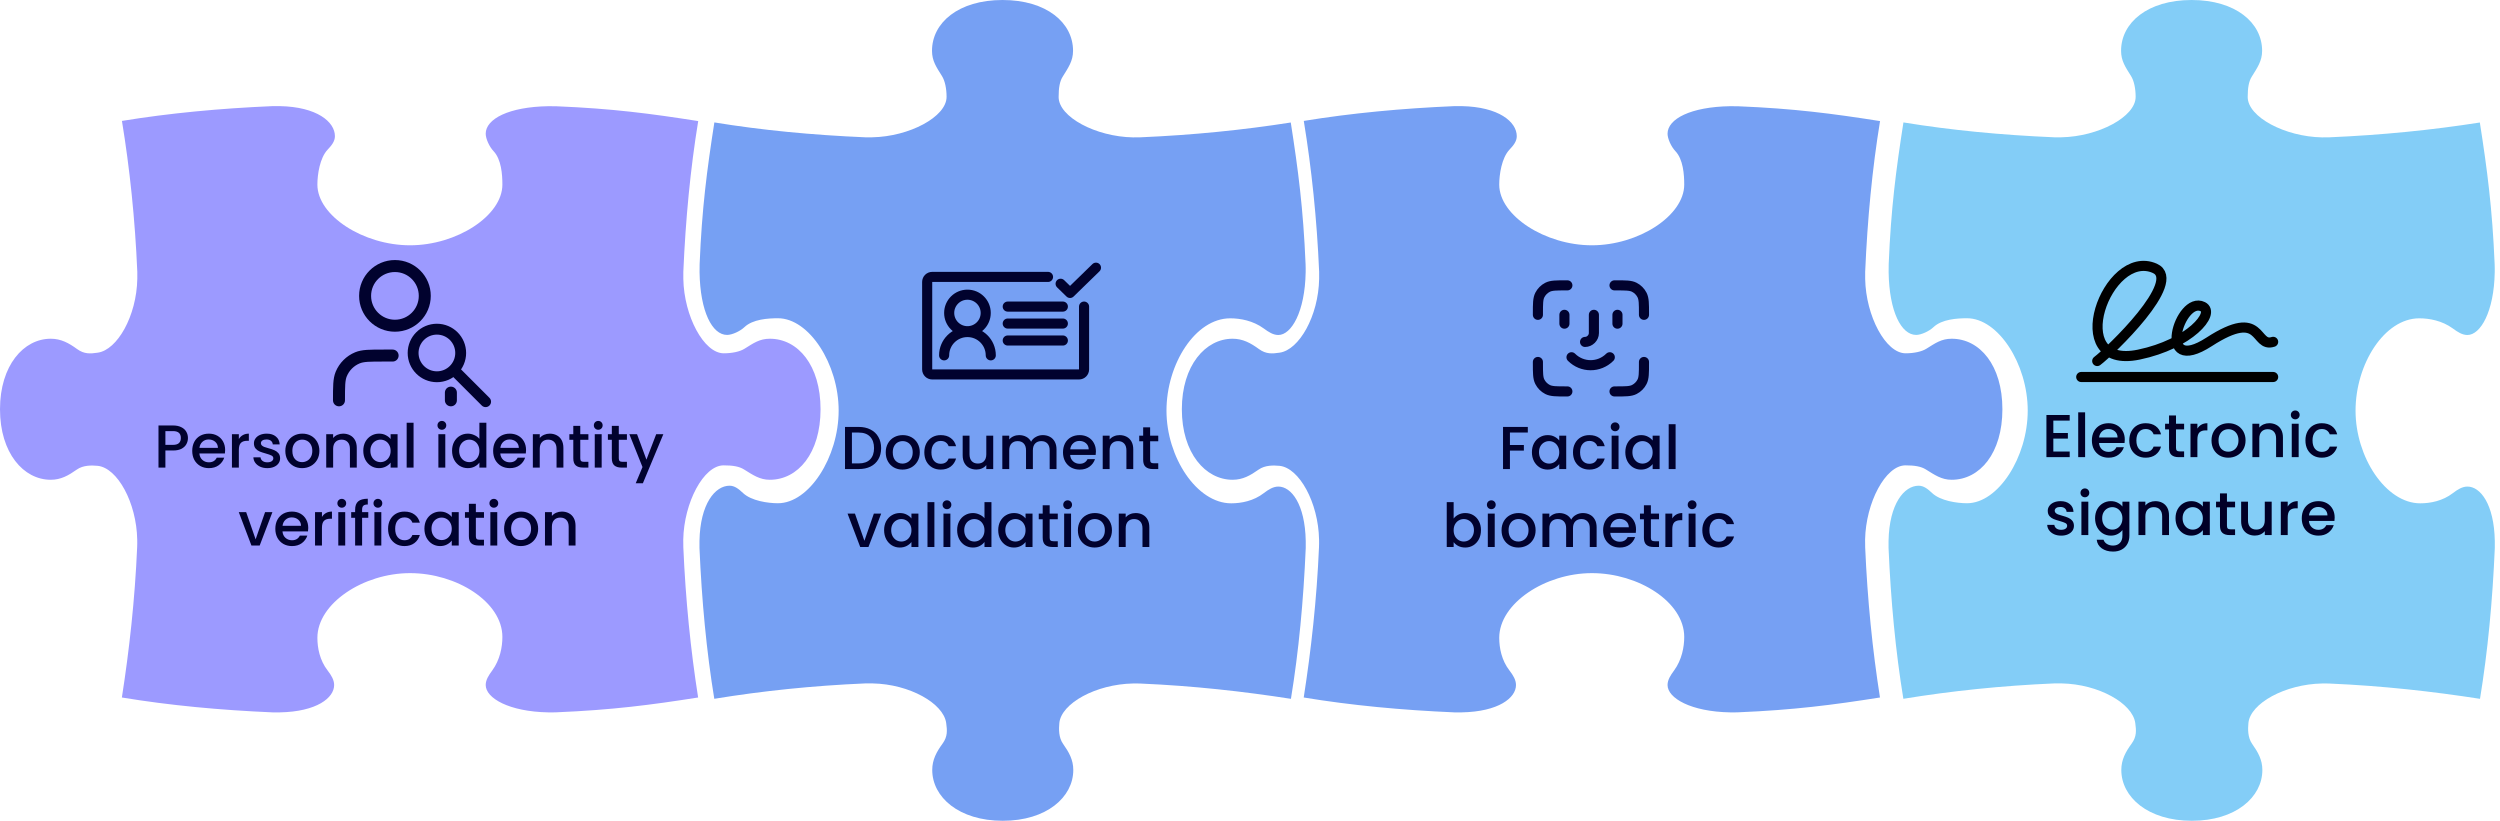 <svg width="417" height="137" viewBox="0 0 417 137" fill="none" xmlns="http://www.w3.org/2000/svg">
<path d="M119.142 116.552C117.843 108.624 117.05 100.188 116.673 91.401C116.66 90.972 116.66 90.648 116.673 90.219C116.79 84.032 119.285 81.016 121.69 81.016C122.535 81.016 123.211 81.549 123.939 82.238C125.316 83.538 128.085 83.941 129.762 83.941C134.961 83.941 139.887 76.259 139.887 68.486C139.887 60.713 134.961 53.084 129.762 53.084C128.085 53.084 125.55 53.252 124.173 54.565C123.445 55.254 122.119 55.865 121.274 55.865C118.804 55.865 116.79 51.979 116.686 45.415C116.686 44.947 116.686 44.492 116.699 44.05C117.076 34.77 117.921 28.335 119.155 20.42C127.084 21.72 135.507 22.525 144.306 22.902C144.735 22.915 145.06 22.915 145.489 22.902C151.676 22.785 157.889 19.484 157.889 16.156C157.889 14.779 157.616 13.466 157.122 12.686C156.2 11.204 155.459 10.177 155.459 8.475C155.459 3.769 159.904 0 167.222 0C174.54 0 178.985 3.769 178.985 8.475C178.985 10.19 178.179 11.295 177.256 12.79C176.762 13.57 176.58 14.649 176.58 16.182C176.58 19.51 182.78 22.798 188.967 22.915C189.409 22.915 189.838 22.915 190.254 22.902C199.002 22.525 207.385 21.68 215.301 20.433C216.536 28.349 217.381 34.77 217.771 44.063C217.784 44.505 217.797 44.973 217.784 45.428C217.667 52.005 215.405 55.878 213.221 55.878C212.364 55.878 211.61 55.384 210.791 54.786C209.01 53.486 206.878 53.096 205.202 53.096C199.366 53.096 194.569 60.739 194.569 68.499C194.569 76.259 199.613 83.954 205.358 83.954C207.034 83.954 209.114 83.564 210.804 82.251C211.597 81.64 212.377 81.159 213.234 81.159C215.366 81.159 217.68 84.045 217.797 90.232C217.797 90.674 217.797 90.999 217.797 91.414C217.42 100.214 216.627 108.637 215.327 116.565C207.411 115.331 199.028 114.395 190.28 114.018C189.851 114.005 189.422 113.992 188.993 114.005C182.806 114.122 177.009 117.319 176.697 120.608C176.606 121.596 176.567 123.012 177.321 124.078C178.309 125.482 179.024 126.73 179.024 128.433C179.024 132.956 174.579 136.907 167.261 136.907C159.943 136.907 155.498 132.956 155.498 128.433C155.498 126.717 156.213 125.417 157.226 124.026C158.084 122.843 157.993 121.83 157.824 120.595C157.369 117.319 151.715 114.109 145.528 113.992C145.086 113.992 144.761 113.992 144.345 113.992C135.546 114.369 127.123 115.253 119.194 116.552H119.142Z" fill="#76A0F3"/>
<path d="M143.242 71.212C143.99 71.212 144.644 71.357 145.203 71.647C145.77 71.93 146.204 72.341 146.508 72.88C146.818 73.413 146.973 74.036 146.973 74.75C146.973 75.465 146.818 76.085 146.508 76.611C146.204 77.136 145.77 77.541 145.203 77.824C144.644 78.1 143.99 78.238 143.242 78.238H140.947V71.212H143.242ZM143.242 77.298C144.064 77.298 144.695 77.076 145.133 76.631C145.571 76.186 145.79 75.559 145.79 74.75C145.79 73.935 145.571 73.298 145.133 72.84C144.695 72.381 144.064 72.152 143.242 72.152H142.1V77.298H143.242ZM150.531 78.329C150.005 78.329 149.53 78.211 149.105 77.975C148.681 77.733 148.347 77.396 148.105 76.964C147.862 76.526 147.741 76.021 147.741 75.448C147.741 74.882 147.865 74.38 148.115 73.942C148.364 73.504 148.704 73.167 149.136 72.931C149.567 72.695 150.049 72.577 150.581 72.577C151.114 72.577 151.596 72.695 152.027 72.931C152.458 73.167 152.799 73.504 153.048 73.942C153.298 74.38 153.422 74.882 153.422 75.448C153.422 76.014 153.294 76.516 153.038 76.954C152.782 77.392 152.431 77.733 151.987 77.975C151.549 78.211 151.063 78.329 150.531 78.329ZM150.531 77.328C150.827 77.328 151.104 77.257 151.36 77.116C151.623 76.974 151.835 76.762 151.997 76.479C152.159 76.196 152.239 75.852 152.239 75.448C152.239 75.043 152.162 74.703 152.007 74.427C151.852 74.144 151.646 73.931 151.39 73.79C151.134 73.648 150.858 73.578 150.561 73.578C150.265 73.578 149.988 73.648 149.732 73.79C149.483 73.931 149.284 74.144 149.136 74.427C148.988 74.703 148.913 75.043 148.913 75.448C148.913 76.048 149.065 76.513 149.368 76.843C149.678 77.166 150.066 77.328 150.531 77.328ZM154.177 75.448C154.177 74.875 154.292 74.373 154.521 73.942C154.757 73.504 155.08 73.167 155.492 72.931C155.903 72.695 156.374 72.577 156.907 72.577C157.581 72.577 158.137 72.739 158.575 73.062C159.02 73.379 159.32 73.834 159.475 74.427H158.231C158.13 74.15 157.968 73.935 157.746 73.78C157.524 73.625 157.244 73.547 156.907 73.547C156.435 73.547 156.058 73.716 155.775 74.053C155.498 74.383 155.36 74.848 155.36 75.448C155.36 76.048 155.498 76.516 155.775 76.853C156.058 77.19 156.435 77.359 156.907 77.359C157.574 77.359 158.015 77.065 158.231 76.479H159.475C159.313 77.045 159.01 77.497 158.565 77.834C158.12 78.164 157.567 78.329 156.907 78.329C156.374 78.329 155.903 78.211 155.492 77.975C155.08 77.733 154.757 77.396 154.521 76.964C154.292 76.526 154.177 76.021 154.177 75.448ZM165.668 72.668V78.238H164.515V77.581C164.333 77.81 164.094 77.992 163.797 78.127C163.508 78.255 163.198 78.319 162.867 78.319C162.429 78.319 162.035 78.228 161.685 78.046C161.341 77.864 161.068 77.594 160.866 77.237C160.67 76.88 160.573 76.449 160.573 75.943V72.668H161.715V75.771C161.715 76.27 161.84 76.654 162.089 76.924C162.338 77.187 162.679 77.318 163.11 77.318C163.541 77.318 163.882 77.187 164.131 76.924C164.387 76.654 164.515 76.27 164.515 75.771V72.668H165.668ZM173.931 72.577C174.369 72.577 174.76 72.668 175.104 72.85C175.454 73.032 175.727 73.301 175.923 73.659C176.125 74.016 176.226 74.447 176.226 74.953V78.238H175.084V75.124C175.084 74.626 174.959 74.245 174.71 73.982C174.46 73.713 174.12 73.578 173.689 73.578C173.257 73.578 172.914 73.713 172.657 73.982C172.408 74.245 172.283 74.626 172.283 75.124V78.238H171.141V75.124C171.141 74.626 171.016 74.245 170.767 73.982C170.518 73.713 170.177 73.578 169.746 73.578C169.315 73.578 168.971 73.713 168.715 73.982C168.465 74.245 168.341 74.626 168.341 75.124V78.238H167.188V72.668H168.341V73.305C168.529 73.076 168.769 72.897 169.059 72.769C169.348 72.641 169.658 72.577 169.989 72.577C170.433 72.577 170.831 72.671 171.181 72.86C171.532 73.049 171.802 73.322 171.99 73.679C172.159 73.342 172.422 73.076 172.779 72.88C173.136 72.678 173.52 72.577 173.931 72.577ZM182.798 75.317C182.798 75.525 182.784 75.714 182.757 75.883H178.501C178.535 76.327 178.7 76.685 178.997 76.954C179.293 77.224 179.657 77.359 180.088 77.359C180.708 77.359 181.147 77.099 181.403 76.58H182.646C182.478 77.092 182.171 77.514 181.726 77.844C181.288 78.167 180.742 78.329 180.088 78.329C179.556 78.329 179.078 78.211 178.653 77.975C178.235 77.733 177.905 77.396 177.662 76.964C177.426 76.526 177.308 76.021 177.308 75.448C177.308 74.875 177.423 74.373 177.652 73.942C177.888 73.504 178.215 73.167 178.633 72.931C179.057 72.695 179.543 72.577 180.088 72.577C180.614 72.577 181.083 72.691 181.494 72.921C181.905 73.15 182.225 73.473 182.454 73.891C182.683 74.302 182.798 74.777 182.798 75.317ZM181.595 74.953C181.588 74.528 181.436 74.188 181.14 73.931C180.843 73.675 180.476 73.547 180.038 73.547C179.64 73.547 179.3 73.675 179.017 73.931C178.734 74.181 178.565 74.521 178.511 74.953H181.595ZM186.742 72.577C187.18 72.577 187.571 72.668 187.915 72.85C188.265 73.032 188.538 73.301 188.734 73.659C188.929 74.016 189.027 74.447 189.027 74.953V78.238H187.885V75.124C187.885 74.626 187.76 74.245 187.511 73.982C187.261 73.713 186.921 73.578 186.49 73.578C186.058 73.578 185.715 73.713 185.458 73.982C185.209 74.245 185.084 74.626 185.084 75.124V78.238H183.932V72.668H185.084V73.305C185.273 73.076 185.512 72.897 185.802 72.769C186.099 72.641 186.412 72.577 186.742 72.577ZM191.842 73.608V76.691C191.842 76.9 191.889 77.052 191.983 77.146C192.084 77.234 192.253 77.278 192.489 77.278H193.196V78.238H192.286C191.767 78.238 191.37 78.117 191.094 77.874C190.817 77.632 190.679 77.237 190.679 76.691V73.608H190.022V72.668H190.679V71.283H191.842V72.668H193.196V73.608H191.842ZM144.182 90.207L145.759 85.668H146.982L144.859 91.238H143.484L141.371 85.668H142.605L144.182 90.207ZM147.469 88.428C147.469 87.868 147.584 87.373 147.813 86.942C148.049 86.51 148.365 86.177 148.763 85.941C149.167 85.698 149.612 85.577 150.097 85.577C150.536 85.577 150.916 85.665 151.24 85.84C151.57 86.008 151.833 86.221 152.028 86.477V85.668H153.191V91.238H152.028V90.409C151.833 90.672 151.567 90.891 151.23 91.066C150.893 91.242 150.509 91.329 150.077 91.329C149.599 91.329 149.161 91.208 148.763 90.965C148.365 90.716 148.049 90.372 147.813 89.934C147.584 89.489 147.469 88.987 147.469 88.428ZM152.028 88.448C152.028 88.064 151.947 87.73 151.786 87.447C151.631 87.164 151.425 86.948 151.169 86.8C150.913 86.652 150.637 86.578 150.34 86.578C150.044 86.578 149.767 86.652 149.511 86.8C149.255 86.942 149.046 87.154 148.884 87.437C148.729 87.713 148.652 88.043 148.652 88.428C148.652 88.812 148.729 89.149 148.884 89.439C149.046 89.728 149.255 89.951 149.511 90.106C149.774 90.254 150.05 90.328 150.34 90.328C150.637 90.328 150.913 90.254 151.169 90.106C151.425 89.958 151.631 89.742 151.786 89.459C151.947 89.169 152.028 88.832 152.028 88.448ZM155.857 83.757V91.238H154.705V83.757H155.857ZM157.957 84.93C157.748 84.93 157.572 84.859 157.431 84.718C157.289 84.576 157.219 84.401 157.219 84.192C157.219 83.983 157.289 83.808 157.431 83.666C157.572 83.525 157.748 83.454 157.957 83.454C158.159 83.454 158.331 83.525 158.472 83.666C158.614 83.808 158.684 83.983 158.684 84.192C158.684 84.401 158.614 84.576 158.472 84.718C158.331 84.859 158.159 84.93 157.957 84.93ZM158.523 85.668V91.238H157.37V85.668H158.523ZM159.652 88.428C159.652 87.868 159.766 87.373 159.995 86.942C160.231 86.51 160.548 86.177 160.946 85.941C161.35 85.698 161.798 85.577 162.29 85.577C162.654 85.577 163.011 85.658 163.362 85.82C163.719 85.975 164.002 86.183 164.211 86.446V83.757H165.373V91.238H164.211V90.399C164.022 90.669 163.759 90.891 163.422 91.066C163.092 91.242 162.711 91.329 162.28 91.329C161.795 91.329 161.35 91.208 160.946 90.965C160.548 90.716 160.231 90.372 159.995 89.934C159.766 89.489 159.652 88.987 159.652 88.428ZM164.211 88.448C164.211 88.064 164.13 87.73 163.968 87.447C163.813 87.164 163.608 86.948 163.352 86.8C163.095 86.652 162.819 86.578 162.523 86.578C162.226 86.578 161.95 86.652 161.694 86.8C161.438 86.942 161.229 87.154 161.067 87.437C160.912 87.713 160.834 88.043 160.834 88.428C160.834 88.812 160.912 89.149 161.067 89.439C161.229 89.728 161.438 89.951 161.694 90.106C161.956 90.254 162.233 90.328 162.523 90.328C162.819 90.328 163.095 90.254 163.352 90.106C163.608 89.958 163.813 89.742 163.968 89.459C164.13 89.169 164.211 88.832 164.211 88.448ZM166.503 88.428C166.503 87.868 166.618 87.373 166.847 86.942C167.083 86.51 167.399 86.177 167.797 85.941C168.201 85.698 168.646 85.577 169.131 85.577C169.57 85.577 169.95 85.665 170.274 85.84C170.604 86.008 170.867 86.221 171.062 86.477V85.668H172.225V91.238H171.062V90.409C170.867 90.672 170.601 90.891 170.264 91.066C169.927 91.242 169.543 91.329 169.111 91.329C168.633 91.329 168.195 91.208 167.797 90.965C167.399 90.716 167.083 90.372 166.847 89.934C166.618 89.489 166.503 88.987 166.503 88.428ZM171.062 88.448C171.062 88.064 170.981 87.73 170.82 87.447C170.665 87.164 170.459 86.948 170.203 86.8C169.947 86.652 169.671 86.578 169.374 86.578C169.078 86.578 168.801 86.652 168.545 86.8C168.289 86.942 168.08 87.154 167.918 87.437C167.763 87.713 167.686 88.043 167.686 88.428C167.686 88.812 167.763 89.149 167.918 89.439C168.08 89.728 168.289 89.951 168.545 90.106C168.808 90.254 169.084 90.328 169.374 90.328C169.671 90.328 169.947 90.254 170.203 90.106C170.459 89.958 170.665 89.742 170.82 89.459C170.981 89.169 171.062 88.832 171.062 88.448ZM175.083 86.608V89.691C175.083 89.9 175.13 90.052 175.225 90.146C175.326 90.234 175.494 90.278 175.73 90.278H176.438V91.238H175.528C175.009 91.238 174.611 91.117 174.335 90.874C174.059 90.632 173.921 90.237 173.921 89.691V86.608H173.263V85.668H173.921V84.283H175.083V85.668H176.438V86.608H175.083ZM178.086 84.93C177.877 84.93 177.702 84.859 177.561 84.718C177.419 84.576 177.348 84.401 177.348 84.192C177.348 83.983 177.419 83.808 177.561 83.666C177.702 83.525 177.877 83.454 178.086 83.454C178.289 83.454 178.46 83.525 178.602 83.666C178.743 83.808 178.814 83.983 178.814 84.192C178.814 84.401 178.743 84.576 178.602 84.718C178.46 84.859 178.289 84.93 178.086 84.93ZM178.652 85.668V91.238H177.5V85.668H178.652ZM182.582 91.329C182.056 91.329 181.581 91.211 181.156 90.975C180.732 90.733 180.398 90.396 180.155 89.964C179.913 89.526 179.792 89.021 179.792 88.448C179.792 87.882 179.916 87.38 180.166 86.942C180.415 86.504 180.755 86.167 181.187 85.931C181.618 85.695 182.1 85.577 182.632 85.577C183.165 85.577 183.647 85.695 184.078 85.931C184.509 86.167 184.85 86.504 185.099 86.942C185.348 87.38 185.473 87.882 185.473 88.448C185.473 89.014 185.345 89.516 185.089 89.954C184.833 90.392 184.482 90.733 184.037 90.975C183.599 91.211 183.114 91.329 182.582 91.329ZM182.582 90.328C182.878 90.328 183.155 90.257 183.411 90.116C183.674 89.974 183.886 89.762 184.048 89.479C184.209 89.196 184.29 88.852 184.29 88.448C184.29 88.043 184.213 87.703 184.058 87.427C183.903 87.144 183.697 86.931 183.441 86.79C183.185 86.648 182.909 86.578 182.612 86.578C182.316 86.578 182.039 86.648 181.783 86.79C181.534 86.931 181.335 87.144 181.187 87.427C181.038 87.703 180.964 88.043 180.964 88.448C180.964 89.048 181.116 89.513 181.419 89.843C181.729 90.166 182.117 90.328 182.582 90.328ZM189.423 85.577C189.861 85.577 190.252 85.668 190.595 85.85C190.946 86.032 191.219 86.301 191.414 86.659C191.61 87.016 191.707 87.447 191.707 87.953V91.238H190.565V88.124C190.565 87.626 190.44 87.245 190.191 86.982C189.942 86.713 189.601 86.578 189.17 86.578C188.739 86.578 188.395 86.713 188.139 86.982C187.889 87.245 187.765 87.626 187.765 88.124V91.238H186.612V85.668H187.765V86.305C187.953 86.076 188.193 85.897 188.482 85.769C188.779 85.641 189.092 85.577 189.423 85.577Z" fill="#01022E"/>
<path d="M176.911 47.33L178.484 48.862L182.808 44.65" stroke="#01022E" stroke-width="1.685" stroke-linecap="round" stroke-linejoin="round"/>
<path d="M174.809 46.189H155.496C155.03 46.189 154.653 46.566 154.653 47.031V61.612C154.653 62.078 155.03 62.455 155.496 62.455H179.978C180.443 62.455 180.82 62.078 180.82 61.612V51.139" stroke="#01022E" stroke-width="1.685" stroke-linecap="round"/>
<circle cx="161.371" cy="52.2" r="3.047" stroke="#01022E" stroke-width="1.685"/>
<path d="M165.261 59.272C165.261 57.124 163.519 55.383 161.371 55.383C159.223 55.383 157.481 57.124 157.481 59.272" stroke="#01022E" stroke-width="1.685" stroke-linecap="round"/>
<path d="M168.09 51.139H177.284" stroke="#01022E" stroke-width="1.685" stroke-linecap="round"/>
<path d="M168.09 53.968H177.284" stroke="#01022E" stroke-width="1.685" stroke-linecap="round"/>
<path d="M168.09 56.797H177.284" stroke="#01022E" stroke-width="1.685" stroke-linecap="round"/>
<path d="M217.461 20.171C225.389 18.871 233.812 18.078 242.612 17.701C243.041 17.688 243.365 17.688 243.794 17.701C249.981 17.818 252.997 20.314 252.997 22.718C252.997 23.563 252.464 24.239 251.775 24.967C250.475 26.345 250.072 29.113 250.072 30.79C250.072 35.989 257.754 40.915 265.527 40.915C273.3 40.915 280.929 35.989 280.929 30.79C280.929 29.113 280.761 26.579 279.448 25.201C278.759 24.473 278.148 23.147 278.148 22.302C278.148 19.833 282.021 17.818 288.598 17.714C289.066 17.714 289.521 17.714 289.963 17.727C299.244 18.104 305.678 18.949 313.593 20.197C312.293 28.125 311.488 36.561 311.111 45.348C311.098 45.777 311.098 46.102 311.111 46.53C311.228 52.718 314.529 58.931 317.857 58.931C319.234 58.931 320.547 58.657 321.327 58.164C322.809 57.241 323.823 56.5 325.538 56.5C330.244 56.5 334 60.945 334 68.263C334 75.581 330.244 80.026 325.538 80.026C323.836 80.026 322.718 79.22 321.223 78.297C320.43 77.803 319.364 77.621 317.831 77.621C314.503 77.621 311.215 83.822 311.098 90.008C311.098 90.45 311.098 90.879 311.111 91.295C311.488 100.043 312.332 108.427 313.58 116.342C305.665 117.59 299.244 118.422 289.963 118.812C289.521 118.825 289.053 118.838 288.598 118.825C282.034 118.708 278.148 116.446 278.148 114.263C278.148 113.405 278.642 112.638 279.24 111.832C280.54 110.051 280.929 107.907 280.929 106.243C280.929 100.407 273.3 95.598 265.527 95.598C257.754 95.598 250.072 100.641 250.072 106.386C250.072 108.063 250.462 110.142 251.775 111.832C252.386 112.625 252.867 113.405 252.867 114.263C252.867 116.394 249.981 118.708 243.794 118.825C243.365 118.825 243.028 118.825 242.612 118.825C233.812 118.448 225.389 117.655 217.461 116.342C218.695 108.427 219.631 100.03 220.008 91.295C220.021 90.866 220.034 90.437 220.021 90.008C219.904 83.822 216.707 78.024 213.418 77.7C212.43 77.609 211.014 77.57 209.948 78.323C208.544 79.311 207.296 80.026 205.593 80.026C201.07 80.026 197.132 75.581 197.132 68.263C197.132 60.945 201.083 56.5 205.593 56.5C207.309 56.5 208.609 57.215 210 58.229C211.183 59.086 212.196 59.008 213.431 58.827C216.694 58.372 219.917 52.718 220.034 46.517C220.034 46.075 220.034 45.751 220.034 45.335C219.657 36.535 218.773 28.112 217.474 20.184L217.461 20.171Z" fill="#76A0F3"/>
<path d="M254.839 71.212V72.152H251.857V74.225H254.182V75.165H251.857V78.238H250.705V71.212H254.839ZM255.523 75.428C255.523 74.868 255.638 74.373 255.867 73.942C256.103 73.51 256.42 73.177 256.817 72.941C257.222 72.698 257.666 72.577 258.152 72.577C258.59 72.577 258.971 72.665 259.294 72.84C259.624 73.008 259.887 73.221 260.083 73.477V72.668H261.245V78.238H260.083V77.409C259.887 77.672 259.621 77.891 259.284 78.066C258.947 78.242 258.563 78.329 258.132 78.329C257.653 78.329 257.215 78.208 256.817 77.965C256.42 77.716 256.103 77.372 255.867 76.934C255.638 76.489 255.523 75.987 255.523 75.428ZM260.083 75.448C260.083 75.064 260.002 74.73 259.84 74.447C259.685 74.164 259.479 73.948 259.223 73.8C258.967 73.652 258.691 73.578 258.394 73.578C258.098 73.578 257.821 73.652 257.565 73.8C257.309 73.942 257.1 74.154 256.939 74.437C256.784 74.713 256.706 75.043 256.706 75.428C256.706 75.812 256.784 76.149 256.939 76.439C257.1 76.728 257.309 76.951 257.565 77.106C257.828 77.254 258.105 77.328 258.394 77.328C258.691 77.328 258.967 77.254 259.223 77.106C259.479 76.958 259.685 76.742 259.84 76.459C260.002 76.169 260.083 75.832 260.083 75.448ZM262.375 75.448C262.375 74.875 262.489 74.373 262.718 73.942C262.954 73.504 263.278 73.167 263.689 72.931C264.1 72.695 264.572 72.577 265.104 72.577C265.778 72.577 266.334 72.739 266.772 73.062C267.217 73.379 267.517 73.834 267.672 74.427H266.429C266.328 74.15 266.166 73.935 265.943 73.78C265.721 73.625 265.441 73.547 265.104 73.547C264.633 73.547 264.255 73.716 263.972 74.053C263.696 74.383 263.558 74.848 263.558 75.448C263.558 76.048 263.696 76.516 263.972 76.853C264.255 77.19 264.633 77.359 265.104 77.359C265.771 77.359 266.213 77.065 266.429 76.479H267.672C267.51 77.045 267.207 77.497 266.762 77.834C266.317 78.164 265.765 78.329 265.104 78.329C264.572 78.329 264.1 78.211 263.689 77.975C263.278 77.733 262.954 77.396 262.718 76.964C262.489 76.526 262.375 76.021 262.375 75.448ZM269.407 71.93C269.198 71.93 269.023 71.859 268.881 71.718C268.74 71.576 268.669 71.401 268.669 71.192C268.669 70.983 268.74 70.808 268.881 70.666C269.023 70.525 269.198 70.454 269.407 70.454C269.609 70.454 269.781 70.525 269.922 70.666C270.064 70.808 270.135 70.983 270.135 71.192C270.135 71.401 270.064 71.576 269.922 71.718C269.781 71.859 269.609 71.93 269.407 71.93ZM269.973 72.668V78.238H268.821V72.668H269.973ZM271.102 75.428C271.102 74.868 271.217 74.373 271.446 73.942C271.682 73.51 271.998 73.177 272.396 72.941C272.8 72.698 273.245 72.577 273.73 72.577C274.168 72.577 274.549 72.665 274.873 72.84C275.203 73.008 275.466 73.221 275.661 73.477V72.668H276.824V78.238H275.661V77.409C275.466 77.672 275.2 77.891 274.863 78.066C274.526 78.242 274.142 78.329 273.71 78.329C273.232 78.329 272.794 78.208 272.396 77.965C271.998 77.716 271.682 77.372 271.446 76.934C271.217 76.489 271.102 75.987 271.102 75.428ZM275.661 75.448C275.661 75.064 275.58 74.73 275.419 74.447C275.264 74.164 275.058 73.948 274.802 73.8C274.546 73.652 274.27 73.578 273.973 73.578C273.676 73.578 273.4 73.652 273.144 73.8C272.888 73.942 272.679 74.154 272.517 74.437C272.362 74.713 272.285 75.043 272.285 75.428C272.285 75.812 272.362 76.149 272.517 76.439C272.679 76.728 272.888 76.951 273.144 77.106C273.407 77.254 273.683 77.328 273.973 77.328C274.27 77.328 274.546 77.254 274.802 77.106C275.058 76.958 275.264 76.742 275.419 76.459C275.58 76.169 275.661 75.832 275.661 75.448ZM279.49 70.757V78.238H278.338V70.757H279.49ZM242.468 86.497C242.664 86.227 242.93 86.008 243.267 85.84C243.611 85.665 243.992 85.577 244.409 85.577C244.901 85.577 245.346 85.695 245.744 85.931C246.142 86.167 246.455 86.504 246.684 86.942C246.913 87.373 247.028 87.868 247.028 88.428C247.028 88.987 246.913 89.489 246.684 89.934C246.455 90.372 246.138 90.716 245.734 90.965C245.336 91.208 244.895 91.329 244.409 91.329C243.978 91.329 243.594 91.245 243.257 91.076C242.927 90.908 242.664 90.692 242.468 90.429V91.238H241.316V83.757H242.468V86.497ZM245.855 88.428C245.855 88.043 245.774 87.713 245.612 87.437C245.457 87.154 245.249 86.942 244.986 86.8C244.73 86.652 244.453 86.578 244.157 86.578C243.867 86.578 243.591 86.652 243.328 86.8C243.072 86.948 242.863 87.164 242.701 87.447C242.546 87.73 242.468 88.064 242.468 88.448C242.468 88.832 242.546 89.169 242.701 89.459C242.863 89.742 243.072 89.958 243.328 90.106C243.591 90.254 243.867 90.328 244.157 90.328C244.453 90.328 244.73 90.254 244.986 90.106C245.249 89.951 245.457 89.728 245.612 89.439C245.774 89.149 245.855 88.812 245.855 88.428ZM248.754 84.93C248.545 84.93 248.37 84.859 248.228 84.718C248.087 84.576 248.016 84.401 248.016 84.192C248.016 83.983 248.087 83.808 248.228 83.666C248.37 83.525 248.545 83.454 248.754 83.454C248.956 83.454 249.128 83.525 249.269 83.666C249.411 83.808 249.482 83.983 249.482 84.192C249.482 84.401 249.411 84.576 249.269 84.718C249.128 84.859 248.956 84.93 248.754 84.93ZM249.32 85.668V91.238H248.167V85.668H249.32ZM253.249 91.329C252.723 91.329 252.248 91.211 251.824 90.975C251.399 90.733 251.066 90.396 250.823 89.964C250.58 89.526 250.459 89.021 250.459 88.448C250.459 87.882 250.584 87.38 250.833 86.942C251.082 86.504 251.423 86.167 251.854 85.931C252.285 85.695 252.767 85.577 253.3 85.577C253.832 85.577 254.314 85.695 254.745 85.931C255.177 86.167 255.517 86.504 255.766 86.942C256.016 87.38 256.14 87.882 256.14 88.448C256.14 89.014 256.012 89.516 255.756 89.954C255.5 90.392 255.15 90.733 254.705 90.975C254.267 91.211 253.782 91.329 253.249 91.329ZM253.249 90.328C253.546 90.328 253.822 90.257 254.078 90.116C254.341 89.974 254.553 89.762 254.715 89.479C254.877 89.196 254.958 88.852 254.958 88.448C254.958 88.043 254.88 87.703 254.725 87.427C254.57 87.144 254.365 86.931 254.108 86.79C253.852 86.648 253.576 86.578 253.279 86.578C252.983 86.578 252.707 86.648 252.451 86.79C252.201 86.931 252.002 87.144 251.854 87.427C251.706 87.703 251.632 88.043 251.632 88.448C251.632 89.048 251.783 89.513 252.087 89.843C252.397 90.166 252.784 90.328 253.249 90.328ZM264.023 85.577C264.461 85.577 264.852 85.668 265.195 85.85C265.546 86.032 265.819 86.301 266.014 86.659C266.216 87.016 266.317 87.447 266.317 87.953V91.238H265.175V88.124C265.175 87.626 265.05 87.245 264.801 86.982C264.552 86.713 264.211 86.578 263.78 86.578C263.349 86.578 263.005 86.713 262.749 86.982C262.5 87.245 262.375 87.626 262.375 88.124V91.238H261.232V88.124C261.232 87.626 261.108 87.245 260.858 86.982C260.609 86.713 260.269 86.578 259.837 86.578C259.406 86.578 259.062 86.713 258.806 86.982C258.557 87.245 258.432 87.626 258.432 88.124V91.238H257.28V85.668H258.432V86.305C258.621 86.076 258.86 85.897 259.15 85.769C259.44 85.641 259.75 85.577 260.08 85.577C260.525 85.577 260.922 85.671 261.273 85.86C261.623 86.049 261.893 86.322 262.082 86.679C262.25 86.342 262.513 86.076 262.87 85.88C263.227 85.678 263.612 85.577 264.023 85.577ZM272.889 88.317C272.889 88.525 272.876 88.714 272.849 88.883H268.593C268.626 89.327 268.792 89.685 269.088 89.954C269.385 90.224 269.749 90.359 270.18 90.359C270.8 90.359 271.238 90.099 271.494 89.58H272.738C272.569 90.092 272.262 90.514 271.818 90.844C271.38 91.167 270.834 91.329 270.18 91.329C269.647 91.329 269.169 91.211 268.744 90.975C268.326 90.733 267.996 90.396 267.754 89.964C267.518 89.526 267.4 89.021 267.4 88.448C267.4 87.875 267.514 87.373 267.744 86.942C267.979 86.504 268.306 86.167 268.724 85.931C269.149 85.695 269.634 85.577 270.18 85.577C270.706 85.577 271.174 85.691 271.585 85.921C271.996 86.15 272.316 86.473 272.545 86.891C272.775 87.302 272.889 87.777 272.889 88.317ZM271.686 87.953C271.679 87.528 271.528 87.188 271.231 86.931C270.935 86.675 270.567 86.547 270.129 86.547C269.732 86.547 269.391 86.675 269.108 86.931C268.825 87.181 268.657 87.521 268.603 87.953H271.686ZM275.368 86.608V89.691C275.368 89.9 275.415 90.052 275.509 90.146C275.61 90.234 275.779 90.278 276.015 90.278H276.723V91.238H275.813C275.294 91.238 274.896 91.117 274.62 90.874C274.343 90.632 274.205 90.237 274.205 89.691V86.608H273.548V85.668H274.205V84.283H275.368V85.668H276.723V86.608H275.368ZM278.937 86.477C279.106 86.194 279.328 85.975 279.604 85.82C279.887 85.658 280.221 85.577 280.605 85.577V86.77H280.312C279.861 86.77 279.517 86.884 279.281 87.114C279.052 87.343 278.937 87.74 278.937 88.306V91.238H277.785V85.668H278.937V86.477ZM282.251 84.93C282.042 84.93 281.867 84.859 281.725 84.718C281.584 84.576 281.513 84.401 281.513 84.192C281.513 83.983 281.584 83.808 281.725 83.666C281.867 83.525 282.042 83.454 282.251 83.454C282.453 83.454 282.625 83.525 282.767 83.666C282.908 83.808 282.979 83.983 282.979 84.192C282.979 84.401 282.908 84.576 282.767 84.718C282.625 84.859 282.453 84.93 282.251 84.93ZM282.817 85.668V91.238H281.665V85.668H282.817ZM283.946 88.448C283.946 87.875 284.061 87.373 284.29 86.942C284.526 86.504 284.849 86.167 285.26 85.931C285.671 85.695 286.143 85.577 286.676 85.577C287.349 85.577 287.905 85.739 288.344 86.062C288.788 86.379 289.088 86.834 289.243 87.427H288C287.899 87.15 287.737 86.935 287.515 86.78C287.292 86.625 287.012 86.547 286.676 86.547C286.204 86.547 285.826 86.716 285.543 87.053C285.267 87.383 285.129 87.848 285.129 88.448C285.129 89.048 285.267 89.516 285.543 89.853C285.826 90.19 286.204 90.359 286.676 90.359C287.343 90.359 287.784 90.065 288 89.479H289.243C289.082 90.045 288.778 90.497 288.333 90.834C287.889 91.164 287.336 91.329 286.676 91.329C286.143 91.329 285.671 91.211 285.26 90.975C284.849 90.733 284.526 90.396 284.29 89.964C284.061 89.526 283.946 89.021 283.946 88.448Z" fill="#01022E"/>
<path d="M261.438 47.598H261.241C259.59 47.598 258.764 47.598 258.133 47.919C257.579 48.202 257.128 48.653 256.845 49.208C256.523 49.839 256.523 50.664 256.523 52.316V52.512M261.438 65.29H261.241C259.59 65.29 258.764 65.29 258.133 64.968C257.579 64.686 257.128 64.234 256.845 63.68C256.523 63.049 256.523 62.223 256.523 60.572V60.375M274.215 52.512V52.316C274.215 50.664 274.215 49.839 273.893 49.208C273.611 48.653 273.16 48.202 272.605 47.919C271.974 47.598 271.148 47.598 269.497 47.598H269.301M274.215 60.375V60.572C274.215 62.223 274.215 63.049 273.893 63.68C273.611 64.234 273.16 64.686 272.605 64.968C271.974 65.29 271.148 65.29 269.497 65.29H269.301M260.946 52.512V53.987M269.792 52.512V53.987M264.386 57.034C265.173 57.034 265.861 56.346 265.861 55.559V52.512M268.514 59.589C266.745 61.358 263.895 61.358 262.126 59.589" stroke="#01022E" stroke-width="1.685" stroke-linecap="round" stroke-linejoin="round"/>
<path d="M20.329 20.171C28.258 18.871 36.68 18.078 45.48 17.701C45.909 17.688 46.234 17.688 46.663 17.701C52.85 17.818 55.865 20.314 55.865 22.718C55.865 23.563 55.332 24.239 54.643 24.967C53.343 26.345 52.941 29.113 52.941 30.79C52.941 35.989 60.622 40.915 68.395 40.915C76.168 40.915 83.798 35.989 83.798 30.79C83.798 29.113 83.629 26.579 82.316 25.201C81.627 24.473 81.016 23.147 81.016 22.302C81.016 19.833 84.889 17.818 91.466 17.714C91.934 17.714 92.389 17.714 92.831 17.727C102.112 18.104 108.546 18.949 116.461 20.197C115.162 28.125 114.356 36.561 113.979 45.348C113.966 45.777 113.966 46.102 113.979 46.53C114.096 52.718 117.397 58.931 120.725 58.931C122.103 58.931 123.415 58.657 124.195 58.164C125.677 57.241 126.691 56.5 128.407 56.5C133.112 56.5 136.868 60.945 136.868 68.263C136.868 75.581 133.112 80.026 128.407 80.026C126.704 80.026 125.586 79.22 124.091 78.297C123.298 77.803 122.233 77.621 120.699 77.621C117.371 77.621 114.083 83.822 113.966 90.008C113.966 90.45 113.966 90.879 113.979 91.295C114.356 100.043 115.201 108.427 116.448 116.342C108.533 117.59 102.112 118.422 92.831 118.812C92.389 118.825 91.921 118.838 91.466 118.825C84.903 118.708 81.016 116.446 81.016 114.263C81.016 113.405 81.51 112.638 82.108 111.832C83.408 110.051 83.798 107.907 83.798 106.243C83.798 100.407 76.168 95.598 68.395 95.598C60.622 95.598 52.941 100.641 52.941 106.386C52.941 108.063 53.331 110.142 54.643 111.832C55.254 112.625 55.735 113.405 55.735 114.263C55.735 116.394 52.85 118.708 46.663 118.825C46.234 118.825 45.896 118.825 45.48 118.825C36.68 118.448 28.258 117.655 20.329 116.342C21.564 108.427 22.499 100.03 22.876 91.295C22.889 90.866 22.902 90.437 22.889 90.008C22.772 83.822 19.575 78.024 16.286 77.7C15.299 77.609 13.882 77.57 12.816 78.323C11.412 79.311 10.164 80.026 8.462 80.026C3.938 80.026 0 75.581 0 68.263C0 60.945 3.951 56.5 8.462 56.5C10.177 56.5 11.477 57.215 12.868 58.229C14.051 59.086 15.065 59.008 16.299 58.827C19.562 58.372 22.785 52.718 22.902 46.517C22.902 46.075 22.902 45.751 22.902 45.335C22.525 36.535 21.642 28.112 20.342 20.184L20.329 20.171Z" fill="#9C9AFF"/>
<path d="M31.349 73.06C31.349 73.418 31.265 73.755 31.096 74.071C30.928 74.388 30.658 74.647 30.287 74.85C29.917 75.045 29.442 75.143 28.862 75.143H27.588V77.994H26.436V70.968H28.862C29.401 70.968 29.856 71.062 30.227 71.251C30.604 71.433 30.884 71.682 31.066 71.999C31.255 72.316 31.349 72.669 31.349 73.06ZM28.862 74.203C29.3 74.203 29.627 74.105 29.843 73.91C30.058 73.707 30.166 73.424 30.166 73.06C30.166 72.292 29.731 71.908 28.862 71.908H27.588V74.203H28.862ZM37.553 75.072C37.553 75.281 37.54 75.47 37.513 75.638H33.257C33.291 76.083 33.456 76.44 33.752 76.71C34.049 76.979 34.413 77.114 34.844 77.114C35.464 77.114 35.902 76.855 36.158 76.336H37.402C37.233 76.848 36.926 77.269 36.482 77.6C36.044 77.923 35.498 78.085 34.844 78.085C34.312 78.085 33.833 77.967 33.408 77.731C32.991 77.488 32.66 77.151 32.418 76.72C32.182 76.282 32.064 75.776 32.064 75.204C32.064 74.631 32.178 74.129 32.408 73.697C32.644 73.259 32.97 72.922 33.388 72.686C33.813 72.45 34.298 72.332 34.844 72.332C35.37 72.332 35.838 72.447 36.249 72.676C36.66 72.905 36.98 73.229 37.209 73.647C37.439 74.058 37.553 74.533 37.553 75.072ZM36.35 74.708C36.343 74.284 36.192 73.943 35.895 73.687C35.599 73.431 35.231 73.303 34.793 73.303C34.396 73.303 34.055 73.431 33.772 73.687C33.489 73.936 33.321 74.277 33.267 74.708H36.35ZM39.84 73.232C40.008 72.949 40.231 72.73 40.507 72.575C40.79 72.413 41.124 72.332 41.508 72.332V73.525H41.215C40.763 73.525 40.419 73.64 40.184 73.869C39.954 74.098 39.84 74.496 39.84 75.062V77.994H38.687V72.424H39.84V73.232ZM44.589 78.085C44.151 78.085 43.757 78.007 43.406 77.852C43.063 77.691 42.79 77.475 42.587 77.205C42.385 76.929 42.278 76.622 42.264 76.285H43.457C43.477 76.521 43.588 76.72 43.791 76.882C43.999 77.037 44.259 77.114 44.569 77.114C44.892 77.114 45.142 77.054 45.317 76.932C45.499 76.804 45.59 76.642 45.59 76.447C45.59 76.238 45.489 76.083 45.287 75.982C45.091 75.881 44.778 75.77 44.346 75.648C43.929 75.534 43.588 75.423 43.325 75.315C43.063 75.207 42.834 75.042 42.638 74.819C42.449 74.597 42.355 74.304 42.355 73.94C42.355 73.643 42.443 73.374 42.618 73.131C42.793 72.882 43.042 72.686 43.366 72.545C43.696 72.403 44.074 72.332 44.498 72.332C45.132 72.332 45.641 72.494 46.025 72.818C46.416 73.135 46.624 73.569 46.651 74.122H45.499C45.479 73.873 45.378 73.674 45.196 73.525C45.014 73.377 44.768 73.303 44.458 73.303C44.154 73.303 43.922 73.36 43.76 73.475C43.598 73.589 43.517 73.741 43.517 73.93C43.517 74.078 43.572 74.203 43.679 74.304C43.787 74.405 43.919 74.486 44.074 74.546C44.229 74.6 44.458 74.671 44.761 74.759C45.165 74.867 45.496 74.978 45.752 75.092C46.014 75.2 46.24 75.362 46.429 75.578C46.618 75.793 46.715 76.08 46.722 76.437C46.722 76.754 46.635 77.037 46.459 77.286C46.284 77.535 46.035 77.731 45.711 77.872C45.395 78.014 45.02 78.085 44.589 78.085ZM50.384 78.085C49.858 78.085 49.383 77.967 48.958 77.731C48.534 77.488 48.2 77.151 47.957 76.72C47.715 76.282 47.593 75.776 47.593 75.204C47.593 74.637 47.718 74.135 47.968 73.697C48.217 73.259 48.557 72.922 48.989 72.686C49.42 72.45 49.902 72.332 50.434 72.332C50.967 72.332 51.449 72.45 51.88 72.686C52.311 72.922 52.651 73.259 52.901 73.697C53.15 74.135 53.275 74.637 53.275 75.204C53.275 75.77 53.147 76.272 52.891 76.71C52.635 77.148 52.284 77.488 51.839 77.731C51.401 77.967 50.916 78.085 50.384 78.085ZM50.384 77.084C50.68 77.084 50.956 77.013 51.213 76.872C51.475 76.73 51.688 76.518 51.849 76.235C52.011 75.952 52.092 75.608 52.092 75.204C52.092 74.799 52.015 74.459 51.86 74.183C51.705 73.9 51.499 73.687 51.243 73.546C50.987 73.404 50.711 73.333 50.414 73.333C50.117 73.333 49.841 73.404 49.585 73.546C49.336 73.687 49.137 73.9 48.989 74.183C48.84 74.459 48.766 74.799 48.766 75.204C48.766 75.803 48.918 76.268 49.221 76.599C49.531 76.922 49.919 77.084 50.384 77.084ZM57.225 72.332C57.663 72.332 58.053 72.424 58.397 72.606C58.748 72.787 59.021 73.057 59.216 73.414C59.411 73.771 59.509 74.203 59.509 74.708V77.994H58.367V74.88C58.367 74.381 58.242 74.001 57.993 73.738C57.743 73.468 57.403 73.333 56.972 73.333C56.541 73.333 56.197 73.468 55.941 73.738C55.691 74.001 55.567 74.381 55.567 74.88V77.994H54.414V72.424H55.567V73.06C55.755 72.831 55.995 72.653 56.284 72.525C56.581 72.397 56.894 72.332 57.225 72.332ZM60.595 75.183C60.595 74.624 60.71 74.129 60.939 73.697C61.175 73.266 61.492 72.932 61.889 72.696C62.294 72.454 62.738 72.332 63.224 72.332C63.662 72.332 64.043 72.42 64.366 72.595C64.696 72.764 64.959 72.976 65.154 73.232V72.424H66.317V77.994H65.154V77.165C64.959 77.428 64.693 77.647 64.356 77.822C64.019 77.997 63.635 78.085 63.203 78.085C62.725 78.085 62.287 77.963 61.889 77.721C61.492 77.471 61.175 77.128 60.939 76.69C60.71 76.245 60.595 75.743 60.595 75.183ZM65.154 75.204C65.154 74.819 65.074 74.486 64.912 74.203C64.757 73.92 64.551 73.704 64.295 73.556C64.039 73.407 63.763 73.333 63.466 73.333C63.17 73.333 62.893 73.407 62.637 73.556C62.381 73.697 62.172 73.91 62.011 74.193C61.855 74.469 61.778 74.799 61.778 75.183C61.778 75.567 61.855 75.904 62.011 76.194C62.172 76.484 62.381 76.707 62.637 76.862C62.9 77.01 63.176 77.084 63.466 77.084C63.763 77.084 64.039 77.01 64.295 76.862C64.551 76.713 64.757 76.498 64.912 76.215C65.074 75.925 65.154 75.588 65.154 75.204ZM68.983 70.513V77.994H67.831V70.513H68.983ZM73.709 71.686C73.5 71.686 73.325 71.615 73.183 71.473C73.041 71.332 72.971 71.156 72.971 70.948C72.971 70.739 73.041 70.563 73.183 70.422C73.325 70.28 73.5 70.21 73.709 70.21C73.911 70.21 74.083 70.28 74.224 70.422C74.366 70.563 74.437 70.739 74.437 70.948C74.437 71.156 74.366 71.332 74.224 71.473C74.083 71.615 73.911 71.686 73.709 71.686ZM74.275 72.424V77.994H73.122V72.424H74.275ZM75.404 75.183C75.404 74.624 75.518 74.129 75.748 73.697C75.983 73.266 76.3 72.932 76.698 72.696C77.102 72.454 77.55 72.332 78.042 72.332C78.406 72.332 78.763 72.413 79.114 72.575C79.471 72.73 79.754 72.939 79.963 73.202V70.513H81.126V77.994H79.963V77.155C79.774 77.424 79.512 77.647 79.175 77.822C78.844 77.997 78.464 78.085 78.032 78.085C77.547 78.085 77.102 77.963 76.698 77.721C76.3 77.471 75.983 77.128 75.748 76.69C75.518 76.245 75.404 75.743 75.404 75.183ZM79.963 75.204C79.963 74.819 79.882 74.486 79.721 74.203C79.566 73.92 79.36 73.704 79.104 73.556C78.848 73.407 78.571 73.333 78.275 73.333C77.978 73.333 77.702 73.407 77.446 73.556C77.19 73.697 76.981 73.91 76.819 74.193C76.664 74.469 76.587 74.799 76.587 75.183C76.587 75.567 76.664 75.904 76.819 76.194C76.981 76.484 77.19 76.707 77.446 76.862C77.709 77.01 77.985 77.084 78.275 77.084C78.571 77.084 78.848 77.01 79.104 76.862C79.36 76.713 79.566 76.498 79.721 76.215C79.882 75.925 79.963 75.588 79.963 75.204ZM87.745 75.072C87.745 75.281 87.731 75.47 87.704 75.638H83.448C83.482 76.083 83.647 76.44 83.944 76.71C84.24 76.979 84.604 77.114 85.035 77.114C85.655 77.114 86.093 76.855 86.35 76.336H87.593C87.424 76.848 87.118 77.269 86.673 77.6C86.235 77.923 85.689 78.085 85.035 78.085C84.503 78.085 84.024 77.967 83.6 77.731C83.182 77.488 82.852 77.151 82.609 76.72C82.373 76.282 82.255 75.776 82.255 75.204C82.255 74.631 82.37 74.129 82.599 73.697C82.835 73.259 83.162 72.922 83.58 72.686C84.004 72.45 84.489 72.332 85.035 72.332C85.561 72.332 86.029 72.447 86.441 72.676C86.852 72.905 87.172 73.229 87.401 73.647C87.63 74.058 87.745 74.533 87.745 75.072ZM86.542 74.708C86.535 74.284 86.383 73.943 86.087 73.687C85.79 73.431 85.423 73.303 84.985 73.303C84.587 73.303 84.247 73.431 83.964 73.687C83.681 73.936 83.512 74.277 83.458 74.708H86.542ZM91.689 72.332C92.127 72.332 92.518 72.424 92.862 72.606C93.212 72.787 93.485 73.057 93.681 73.414C93.876 73.771 93.974 74.203 93.974 74.708V77.994H92.832V74.88C92.832 74.381 92.707 74.001 92.457 73.738C92.208 73.468 91.868 73.333 91.436 73.333C91.005 73.333 90.661 73.468 90.405 73.738C90.156 74.001 90.031 74.381 90.031 74.88V77.994H88.879V72.424H90.031V73.06C90.22 72.831 90.459 72.653 90.749 72.525C91.046 72.397 91.359 72.332 91.689 72.332ZM96.788 73.364V76.447C96.788 76.656 96.836 76.808 96.93 76.902C97.031 76.99 97.2 77.033 97.436 77.033H98.143V77.994H97.233C96.714 77.994 96.317 77.872 96.04 77.63C95.764 77.387 95.626 76.993 95.626 76.447V73.364H94.969V72.424H95.626V71.038H96.788V72.424H98.143V73.364H96.788ZM99.792 71.686C99.583 71.686 99.407 71.615 99.266 71.473C99.124 71.332 99.054 71.156 99.054 70.948C99.054 70.739 99.124 70.563 99.266 70.422C99.407 70.28 99.583 70.21 99.792 70.21C99.994 70.21 100.166 70.28 100.307 70.422C100.449 70.563 100.52 70.739 100.52 70.948C100.52 71.156 100.449 71.332 100.307 71.473C100.166 71.615 99.994 71.686 99.792 71.686ZM100.358 72.424V77.994H99.205V72.424H100.358ZM103.215 73.364V76.447C103.215 76.656 103.263 76.808 103.357 76.902C103.458 76.99 103.627 77.033 103.862 77.033H104.57V77.994H103.66C103.141 77.994 102.744 77.872 102.467 77.63C102.191 77.387 102.053 76.993 102.053 76.447V73.364H101.396V72.424H102.053V71.038H103.215V72.424H104.57V73.364H103.215ZM110.646 72.424L107.23 80.612H106.037L107.169 77.903L104.975 72.424H106.259L107.826 76.669L109.454 72.424H110.646ZM42.638 89.963L44.215 85.424H45.438L43.315 90.994H41.94L39.827 85.424H41.06L42.638 89.963ZM51.414 88.072C51.414 88.281 51.401 88.47 51.374 88.638H47.118C47.151 89.083 47.316 89.44 47.613 89.71C47.91 89.979 48.273 90.114 48.705 90.114C49.325 90.114 49.763 89.855 50.019 89.336H51.263C51.094 89.848 50.787 90.269 50.343 90.6C49.904 90.923 49.359 91.085 48.705 91.085C48.172 91.085 47.694 90.967 47.269 90.731C46.851 90.488 46.521 90.151 46.279 89.72C46.043 89.282 45.925 88.776 45.925 88.204C45.925 87.631 46.039 87.129 46.269 86.697C46.504 86.259 46.831 85.922 47.249 85.686C47.674 85.45 48.159 85.332 48.705 85.332C49.23 85.332 49.699 85.447 50.11 85.676C50.521 85.905 50.841 86.229 51.07 86.647C51.3 87.058 51.414 87.533 51.414 88.072ZM50.211 87.708C50.204 87.284 50.053 86.943 49.756 86.687C49.46 86.431 49.092 86.303 48.654 86.303C48.257 86.303 47.916 86.431 47.633 86.687C47.35 86.936 47.182 87.277 47.128 87.708H50.211ZM53.701 86.232C53.869 85.949 54.092 85.73 54.368 85.575C54.651 85.413 54.985 85.332 55.369 85.332V86.525H55.076C54.624 86.525 54.28 86.64 54.044 86.869C53.815 87.098 53.701 87.496 53.701 88.062V90.994H52.548V85.424H53.701V86.232ZM57.014 84.686C56.806 84.686 56.63 84.615 56.489 84.473C56.347 84.332 56.276 84.156 56.276 83.948C56.276 83.739 56.347 83.563 56.489 83.422C56.63 83.28 56.806 83.21 57.014 83.21C57.217 83.21 57.389 83.28 57.53 83.422C57.672 83.563 57.742 83.739 57.742 83.948C57.742 84.156 57.672 84.332 57.53 84.473C57.389 84.615 57.217 84.686 57.014 84.686ZM57.581 85.424V90.994H56.428V85.424H57.581ZM61.429 86.364H60.398V90.994H59.235V86.364H58.578V85.424H59.235V85.029C59.235 84.389 59.404 83.924 59.741 83.634C60.084 83.338 60.62 83.189 61.348 83.189V84.15C60.998 84.15 60.752 84.217 60.61 84.352C60.469 84.48 60.398 84.706 60.398 85.029V85.424H61.429V86.364ZM63.037 84.686C62.828 84.686 62.653 84.615 62.511 84.473C62.369 84.332 62.299 84.156 62.299 83.948C62.299 83.739 62.369 83.563 62.511 83.422C62.653 83.28 62.828 83.21 63.037 83.21C63.239 83.21 63.411 83.28 63.552 83.422C63.694 83.563 63.764 83.739 63.764 83.948C63.764 84.156 63.694 84.332 63.552 84.473C63.411 84.615 63.239 84.686 63.037 84.686ZM63.603 85.424V90.994H62.45V85.424H63.603ZM64.732 88.204C64.732 87.631 64.846 87.129 65.075 86.697C65.311 86.259 65.635 85.922 66.046 85.686C66.457 85.45 66.929 85.332 67.461 85.332C68.135 85.332 68.691 85.494 69.129 85.818C69.574 86.135 69.874 86.589 70.029 87.183H68.786C68.684 86.906 68.523 86.691 68.3 86.535C68.078 86.38 67.798 86.303 67.461 86.303C66.99 86.303 66.612 86.472 66.329 86.808C66.053 87.139 65.915 87.604 65.915 88.204C65.915 88.803 66.053 89.272 66.329 89.609C66.612 89.946 66.99 90.114 67.461 90.114C68.128 90.114 68.57 89.821 68.786 89.235H70.029C69.867 89.801 69.564 90.252 69.119 90.589C68.674 90.92 68.122 91.085 67.461 91.085C66.929 91.085 66.457 90.967 66.046 90.731C65.635 90.488 65.311 90.151 65.075 89.72C64.846 89.282 64.732 88.776 64.732 88.204ZM70.793 88.183C70.793 87.624 70.908 87.129 71.137 86.697C71.373 86.266 71.69 85.932 72.087 85.696C72.492 85.454 72.937 85.332 73.422 85.332C73.86 85.332 74.241 85.42 74.564 85.595C74.894 85.764 75.157 85.976 75.353 86.232V85.424H76.515V90.994H75.353V90.165C75.157 90.428 74.891 90.647 74.554 90.822C74.217 90.997 73.833 91.085 73.402 91.085C72.923 91.085 72.485 90.963 72.087 90.721C71.69 90.471 71.373 90.128 71.137 89.69C70.908 89.245 70.793 88.743 70.793 88.183ZM75.353 88.204C75.353 87.819 75.272 87.486 75.11 87.203C74.955 86.92 74.749 86.704 74.493 86.556C74.237 86.407 73.961 86.333 73.664 86.333C73.368 86.333 73.092 86.407 72.835 86.556C72.579 86.697 72.37 86.91 72.209 87.193C72.054 87.469 71.976 87.799 71.976 88.183C71.976 88.567 72.054 88.904 72.209 89.194C72.37 89.484 72.579 89.707 72.835 89.862C73.098 90.01 73.375 90.084 73.664 90.084C73.961 90.084 74.237 90.01 74.493 89.862C74.749 89.713 74.955 89.498 75.11 89.215C75.272 88.925 75.353 88.588 75.353 88.204ZM79.374 86.364V89.447C79.374 89.656 79.421 89.808 79.515 89.902C79.616 89.99 79.785 90.033 80.02 90.033H80.728V90.994H79.818C79.299 90.994 78.902 90.872 78.625 90.63C78.349 90.387 78.211 89.993 78.211 89.447V86.364H77.554V85.424H78.211V84.038H79.374V85.424H80.728V86.364H79.374ZM82.377 84.686C82.168 84.686 81.993 84.615 81.851 84.473C81.71 84.332 81.639 84.156 81.639 83.948C81.639 83.739 81.71 83.563 81.851 83.422C81.993 83.28 82.168 83.21 82.377 83.21C82.579 83.21 82.751 83.28 82.892 83.422C83.034 83.563 83.105 83.739 83.105 83.948C83.105 84.156 83.034 84.332 82.892 84.473C82.751 84.615 82.579 84.686 82.377 84.686ZM82.943 85.424V90.994H81.79V85.424H82.943ZM86.872 91.085C86.346 91.085 85.871 90.967 85.447 90.731C85.022 90.488 84.688 90.151 84.446 89.72C84.203 89.282 84.082 88.776 84.082 88.204C84.082 87.637 84.207 87.135 84.456 86.697C84.705 86.259 85.046 85.922 85.477 85.686C85.908 85.45 86.39 85.332 86.923 85.332C87.455 85.332 87.937 85.45 88.368 85.686C88.8 85.922 89.14 86.259 89.389 86.697C89.639 87.135 89.763 87.637 89.763 88.204C89.763 88.77 89.635 89.272 89.379 89.71C89.123 90.148 88.773 90.488 88.328 90.731C87.89 90.967 87.404 91.085 86.872 91.085ZM86.872 90.084C87.169 90.084 87.445 90.013 87.701 89.872C87.964 89.73 88.176 89.518 88.338 89.235C88.5 88.952 88.581 88.608 88.581 88.204C88.581 87.799 88.503 87.459 88.348 87.183C88.193 86.9 87.987 86.687 87.731 86.546C87.475 86.404 87.199 86.333 86.902 86.333C86.606 86.333 86.329 86.404 86.073 86.546C85.824 86.687 85.625 86.9 85.477 87.183C85.329 87.459 85.255 87.799 85.255 88.204C85.255 88.803 85.406 89.268 85.71 89.599C86.019 89.922 86.407 90.084 86.872 90.084ZM93.713 85.332C94.151 85.332 94.542 85.424 94.886 85.606C95.236 85.787 95.509 86.057 95.705 86.414C95.9 86.771 95.998 87.203 95.998 87.708V90.994H94.855V87.88C94.855 87.381 94.731 87.001 94.481 86.738C94.232 86.468 93.892 86.333 93.46 86.333C93.029 86.333 92.685 86.468 92.429 86.738C92.18 87.001 92.055 87.381 92.055 87.88V90.994H90.903V85.424H92.055V86.06C92.244 85.831 92.483 85.653 92.773 85.525C93.069 85.397 93.383 85.332 93.713 85.332Z" fill="#01022E"/>
<path d="M65.489 59.308H64.008C61.689 59.308 60.529 59.308 59.615 59.687C58.395 60.192 57.426 61.161 56.921 62.381C56.542 63.295 56.542 64.455 56.542 66.774M75.208 66.774C75.208 65.847 75.208 65.489 75.208 65.489M70.853 49.353C70.853 52.102 68.624 54.33 65.875 54.33C63.126 54.33 60.898 52.102 60.898 49.353C60.898 46.603 63.126 44.375 65.875 44.375C68.624 44.375 70.853 46.603 70.853 49.353Z" stroke="#01022E" stroke-width="2" stroke-linecap="round" stroke-linejoin="round"/>
<circle cx="72.875" cy="58.875" r="3.968" stroke="#01022E" stroke-width="1.813"/>
<path d="M80.359 67.641C80.713 67.995 81.287 67.995 81.641 67.641C81.995 67.287 81.995 66.713 81.641 66.359L80.359 67.641ZM75.484 62.766L80.359 67.641L81.641 66.359L76.766 61.484L75.484 62.766Z" fill="#01022E"/>
<path d="M317.479 116.552C316.18 108.624 315.387 100.188 315.01 91.401C314.997 90.972 314.997 90.648 315.01 90.219C315.127 84.032 317.622 81.016 320.027 81.016C320.872 81.016 321.548 81.549 322.276 82.238C323.653 83.538 326.422 83.941 328.099 83.941C333.298 83.941 338.224 76.259 338.224 68.486C338.224 60.713 333.298 53.084 328.099 53.084C326.422 53.084 323.887 53.252 322.51 54.565C321.782 55.254 320.456 55.865 319.611 55.865C317.141 55.865 315.127 51.979 315.023 45.415C315.023 44.947 315.023 44.492 315.036 44.05C315.413 34.77 316.258 28.335 317.492 20.42C325.421 21.72 333.844 22.525 342.643 22.902C343.072 22.915 343.397 22.915 343.826 22.902C350.013 22.785 356.226 19.484 356.226 16.156C356.226 14.779 355.953 13.466 355.459 12.686C354.536 11.204 353.796 10.177 353.796 8.475C353.796 3.769 358.241 0 365.559 0C372.877 0 377.322 3.769 377.322 8.475C377.322 10.19 376.516 11.295 375.593 12.79C375.099 13.57 374.917 14.649 374.917 16.182C374.917 19.51 381.117 22.798 387.304 22.915C387.746 22.915 388.175 22.915 388.591 22.902C397.339 22.525 405.722 21.68 413.638 20.433C414.873 28.349 415.718 34.77 416.108 44.063C416.121 44.505 416.134 44.973 416.121 45.428C416.004 52.005 413.742 55.878 411.558 55.878C410.701 55.878 409.947 55.384 409.128 54.786C407.347 53.486 405.215 53.096 403.539 53.096C397.703 53.096 392.906 60.739 392.906 68.499C392.906 76.259 397.95 83.954 403.695 83.954C405.371 83.954 407.451 83.564 409.141 82.251C409.934 81.64 410.714 81.159 411.571 81.159C413.703 81.159 416.017 84.045 416.134 90.232C416.134 90.674 416.134 90.999 416.134 91.414C415.757 100.214 414.964 108.637 413.664 116.565C405.748 115.331 397.365 114.395 388.617 114.018C388.188 114.005 387.759 113.992 387.33 114.005C381.143 114.122 375.346 117.319 375.034 120.608C374.943 121.596 374.904 123.012 375.658 124.078C376.646 125.482 377.361 126.73 377.361 128.433C377.361 132.956 372.916 136.907 365.598 136.907C358.28 136.907 353.835 132.956 353.835 128.433C353.835 126.717 354.549 125.417 355.563 124.026C356.421 122.843 356.33 121.83 356.161 120.595C355.706 117.319 350.052 114.109 343.865 113.992C343.423 113.992 343.098 113.992 342.682 113.992C333.883 114.369 325.46 115.253 317.531 116.552H317.479Z" fill="#83CDF7"/>
<path d="M342.496 70.157V72.219H344.922V73.159H342.496V75.313H345.225V76.253H341.343V69.217H345.225V70.157H342.496ZM347.797 68.772V76.253H346.645V68.772H347.797ZM354.415 73.331C354.415 73.54 354.402 73.729 354.375 73.897H350.119C350.153 74.342 350.318 74.7 350.614 74.969C350.911 75.239 351.275 75.373 351.706 75.373C352.326 75.373 352.764 75.114 353.02 74.595H354.264C354.095 75.107 353.789 75.528 353.344 75.859C352.906 76.182 352.36 76.344 351.706 76.344C351.174 76.344 350.695 76.226 350.271 75.99C349.853 75.748 349.523 75.41 349.28 74.979C349.044 74.541 348.926 74.036 348.926 73.463C348.926 72.89 349.041 72.388 349.27 71.957C349.506 71.518 349.833 71.181 350.25 70.945C350.675 70.71 351.16 70.592 351.706 70.592C352.232 70.592 352.7 70.706 353.111 70.935C353.522 71.165 353.843 71.488 354.072 71.906C354.301 72.317 354.415 72.792 354.415 73.331ZM353.212 72.967C353.206 72.543 353.054 72.203 352.758 71.946C352.461 71.69 352.094 71.562 351.656 71.562C351.258 71.562 350.918 71.69 350.635 71.946C350.351 72.196 350.183 72.536 350.129 72.967H353.212ZM355.165 73.463C355.165 72.89 355.28 72.388 355.509 71.957C355.745 71.518 356.069 71.181 356.48 70.945C356.891 70.71 357.363 70.592 357.895 70.592C358.569 70.592 359.125 70.754 359.563 71.077C360.008 71.394 360.308 71.849 360.463 72.442H359.219C359.118 72.165 358.956 71.95 358.734 71.795C358.512 71.64 358.232 71.562 357.895 71.562C357.423 71.562 357.046 71.731 356.763 72.068C356.486 72.398 356.348 72.863 356.348 73.463C356.348 74.063 356.486 74.531 356.763 74.868C357.046 75.205 357.423 75.373 357.895 75.373C358.562 75.373 359.004 75.08 359.219 74.494H360.463C360.301 75.06 359.998 75.512 359.553 75.849C359.108 76.179 358.555 76.344 357.895 76.344C357.363 76.344 356.891 76.226 356.48 75.99C356.069 75.748 355.745 75.41 355.509 74.979C355.28 74.541 355.165 74.036 355.165 73.463ZM362.956 71.623V74.706C362.956 74.915 363.003 75.067 363.097 75.161C363.198 75.249 363.367 75.293 363.603 75.293H364.31V76.253H363.401C362.882 76.253 362.484 76.132 362.208 75.889C361.931 75.646 361.793 75.252 361.793 74.706V71.623H361.136V70.683H361.793V69.298H362.956V70.683H364.31V71.623H362.956ZM366.525 71.492C366.694 71.208 366.916 70.989 367.192 70.834C367.475 70.673 367.809 70.592 368.193 70.592V71.785H367.9C367.448 71.785 367.105 71.899 366.869 72.128C366.64 72.358 366.525 72.755 366.525 73.321V76.253H365.373V70.683H366.525V71.492ZM371.669 76.344C371.143 76.344 370.668 76.226 370.243 75.99C369.819 75.748 369.485 75.41 369.242 74.979C369 74.541 368.878 74.036 368.878 73.463C368.878 72.897 369.003 72.395 369.253 71.957C369.502 71.518 369.842 71.181 370.274 70.945C370.705 70.71 371.187 70.592 371.719 70.592C372.252 70.592 372.734 70.71 373.165 70.945C373.596 71.181 373.937 71.518 374.186 71.957C374.435 72.395 374.56 72.897 374.56 73.463C374.56 74.029 374.432 74.531 374.176 74.969C373.92 75.407 373.569 75.748 373.124 75.99C372.686 76.226 372.201 76.344 371.669 76.344ZM371.669 75.343C371.965 75.343 372.242 75.272 372.498 75.131C372.76 74.989 372.973 74.777 373.135 74.494C373.296 74.211 373.377 73.867 373.377 73.463C373.377 73.058 373.3 72.718 373.145 72.442C372.99 72.159 372.784 71.946 372.528 71.805C372.272 71.663 371.996 71.593 371.699 71.593C371.402 71.593 371.126 71.663 370.87 71.805C370.621 71.946 370.422 72.159 370.274 72.442C370.125 72.718 370.051 73.058 370.051 73.463C370.051 74.063 370.203 74.528 370.506 74.858C370.816 75.181 371.204 75.343 371.669 75.343ZM378.51 70.592C378.948 70.592 379.339 70.683 379.682 70.865C380.033 71.047 380.306 71.316 380.501 71.673C380.697 72.031 380.794 72.462 380.794 72.967V76.253H379.652V73.139C379.652 72.641 379.527 72.26 379.278 71.997C379.029 71.727 378.688 71.593 378.257 71.593C377.826 71.593 377.482 71.727 377.226 71.997C376.976 72.26 376.852 72.641 376.852 73.139V76.253H375.699V70.683H376.852V71.32C377.04 71.09 377.28 70.912 377.569 70.784C377.866 70.656 378.179 70.592 378.51 70.592ZM382.851 69.945C382.642 69.945 382.467 69.874 382.325 69.732C382.183 69.591 382.113 69.416 382.113 69.207C382.113 68.998 382.183 68.823 382.325 68.681C382.467 68.54 382.642 68.469 382.851 68.469C383.053 68.469 383.225 68.54 383.366 68.681C383.508 68.823 383.579 68.998 383.579 69.207C383.579 69.416 383.508 69.591 383.366 69.732C383.225 69.874 383.053 69.945 382.851 69.945ZM383.417 70.683V76.253H382.264V70.683H383.417ZM384.546 73.463C384.546 72.89 384.66 72.388 384.889 71.957C385.125 71.518 385.449 71.181 385.86 70.945C386.271 70.71 386.743 70.592 387.275 70.592C387.949 70.592 388.505 70.754 388.943 71.077C389.388 71.394 389.688 71.849 389.843 72.442H388.6C388.499 72.165 388.337 71.95 388.114 71.795C387.892 71.64 387.612 71.562 387.275 71.562C386.804 71.562 386.426 71.731 386.143 72.068C385.867 72.398 385.729 72.863 385.729 73.463C385.729 74.063 385.867 74.531 386.143 74.868C386.426 75.205 386.804 75.373 387.275 75.373C387.942 75.373 388.384 75.08 388.6 74.494H389.843C389.681 75.06 389.378 75.512 388.933 75.849C388.488 76.179 387.936 76.344 387.275 76.344C386.743 76.344 386.271 76.226 385.86 75.99C385.449 75.748 385.125 75.41 384.889 74.979C384.66 74.541 384.546 74.036 384.546 73.463ZM343.799 89.344C343.361 89.344 342.967 89.266 342.617 89.111C342.273 88.95 342 88.734 341.798 88.464C341.596 88.188 341.488 87.882 341.474 87.544H342.667C342.687 87.78 342.799 87.979 343.001 88.141C343.21 88.296 343.469 88.373 343.779 88.373C344.103 88.373 344.352 88.313 344.527 88.192C344.709 88.063 344.8 87.902 344.8 87.706C344.8 87.497 344.699 87.342 344.497 87.241C344.302 87.14 343.988 87.029 343.557 86.908C343.139 86.793 342.799 86.682 342.536 86.574C342.273 86.466 342.044 86.301 341.848 86.079C341.66 85.856 341.565 85.563 341.565 85.199C341.565 84.903 341.653 84.633 341.828 84.39C342.003 84.141 342.253 83.945 342.576 83.804C342.906 83.662 343.284 83.592 343.708 83.592C344.342 83.592 344.851 83.754 345.235 84.077C345.626 84.394 345.835 84.828 345.862 85.381H344.709C344.689 85.132 344.588 84.933 344.406 84.785C344.224 84.636 343.978 84.562 343.668 84.562C343.365 84.562 343.132 84.62 342.97 84.734C342.809 84.849 342.728 85 342.728 85.189C342.728 85.337 342.782 85.462 342.89 85.563C342.997 85.664 343.129 85.745 343.284 85.806C343.439 85.86 343.668 85.93 343.971 86.018C344.376 86.126 344.706 86.237 344.962 86.352C345.225 86.459 345.451 86.621 345.639 86.837C345.828 87.052 345.926 87.339 345.933 87.696C345.933 88.013 345.845 88.296 345.67 88.545C345.494 88.795 345.245 88.99 344.922 89.132C344.605 89.273 344.231 89.344 343.799 89.344ZM347.764 82.945C347.555 82.945 347.38 82.874 347.238 82.732C347.097 82.591 347.026 82.416 347.026 82.207C347.026 81.998 347.097 81.823 347.238 81.681C347.38 81.54 347.555 81.469 347.764 81.469C347.966 81.469 348.138 81.54 348.28 81.681C348.421 81.823 348.492 81.998 348.492 82.207C348.492 82.416 348.421 82.591 348.28 82.732C348.138 82.874 347.966 82.945 347.764 82.945ZM348.33 83.683V89.253H347.178V83.683H348.33ZM352.088 83.592C352.519 83.592 352.9 83.679 353.23 83.855C353.567 84.023 353.83 84.235 354.019 84.492V83.683H355.181V89.344C355.181 89.856 355.073 90.311 354.858 90.709C354.642 91.113 354.329 91.43 353.917 91.659C353.513 91.888 353.028 92.003 352.462 92.003C351.707 92.003 351.08 91.824 350.581 91.467C350.083 91.117 349.8 90.638 349.732 90.031H350.874C350.962 90.321 351.147 90.554 351.431 90.729C351.72 90.911 352.064 91.002 352.462 91.002C352.927 91.002 353.301 90.86 353.584 90.577C353.874 90.294 354.019 89.883 354.019 89.344V88.414C353.823 88.677 353.557 88.899 353.22 89.081C352.89 89.256 352.512 89.344 352.088 89.344C351.602 89.344 351.158 89.223 350.753 88.98C350.356 88.731 350.039 88.387 349.803 87.949C349.574 87.504 349.459 87.002 349.459 86.443C349.459 85.883 349.574 85.388 349.803 84.957C350.039 84.525 350.356 84.192 350.753 83.956C351.158 83.713 351.602 83.592 352.088 83.592ZM354.019 86.463C354.019 86.079 353.938 85.745 353.776 85.462C353.621 85.179 353.415 84.963 353.159 84.815C352.903 84.667 352.627 84.593 352.33 84.593C352.034 84.593 351.757 84.667 351.501 84.815C351.245 84.957 351.036 85.169 350.874 85.452C350.719 85.728 350.642 86.058 350.642 86.443C350.642 86.827 350.719 87.164 350.874 87.454C351.036 87.743 351.245 87.966 351.501 88.121C351.764 88.269 352.04 88.343 352.33 88.343C352.627 88.343 352.903 88.269 353.159 88.121C353.415 87.972 353.621 87.757 353.776 87.474C353.938 87.184 354.019 86.847 354.019 86.463ZM359.505 83.592C359.943 83.592 360.334 83.683 360.678 83.865C361.028 84.047 361.301 84.316 361.497 84.673C361.692 85.031 361.79 85.462 361.79 85.967V89.253H360.648V86.139C360.648 85.641 360.523 85.26 360.274 84.997C360.024 84.727 359.684 84.593 359.252 84.593C358.821 84.593 358.477 84.727 358.221 84.997C357.972 85.26 357.847 85.641 357.847 86.139V89.253H356.695V83.683H357.847V84.32C358.036 84.09 358.275 83.912 358.565 83.784C358.862 83.656 359.175 83.592 359.505 83.592ZM362.876 86.443C362.876 85.883 362.99 85.388 363.22 84.957C363.455 84.525 363.772 84.192 364.17 83.956C364.574 83.713 365.019 83.592 365.504 83.592C365.942 83.592 366.323 83.679 366.647 83.855C366.977 84.023 367.24 84.235 367.435 84.492V83.683H368.598V89.253H367.435V88.424C367.24 88.687 366.973 88.906 366.636 89.081C366.3 89.256 365.915 89.344 365.484 89.344C365.006 89.344 364.567 89.223 364.17 88.98C363.772 88.731 363.455 88.387 363.22 87.949C362.99 87.504 362.876 87.002 362.876 86.443ZM367.435 86.463C367.435 86.079 367.354 85.745 367.192 85.462C367.037 85.179 366.832 84.963 366.576 84.815C366.32 84.667 366.043 84.593 365.747 84.593C365.45 84.593 365.174 84.667 364.918 84.815C364.662 84.957 364.453 85.169 364.291 85.452C364.136 85.728 364.059 86.058 364.059 86.443C364.059 86.827 364.136 87.164 364.291 87.454C364.453 87.743 364.662 87.966 364.918 88.121C365.181 88.269 365.457 88.343 365.747 88.343C366.043 88.343 366.32 88.269 366.576 88.121C366.832 87.972 367.037 87.757 367.192 87.474C367.354 87.184 367.435 86.847 367.435 86.463ZM371.456 84.623V87.706C371.456 87.915 371.503 88.067 371.597 88.161C371.699 88.249 371.867 88.293 372.103 88.293H372.811V89.253H371.901C371.382 89.253 370.984 89.132 370.708 88.889C370.432 88.646 370.293 88.252 370.293 87.706V84.623H369.636V83.683H370.293V82.298H371.456V83.683H372.811V84.623H371.456ZM378.917 83.683V89.253H377.765V88.596C377.583 88.825 377.344 89.007 377.047 89.142C376.757 89.27 376.447 89.334 376.117 89.334C375.679 89.334 375.285 89.243 374.934 89.061C374.591 88.879 374.318 88.609 374.115 88.252C373.92 87.895 373.822 87.464 373.822 86.958V83.683H374.965V86.786C374.965 87.285 375.089 87.669 375.339 87.939C375.588 88.202 375.928 88.333 376.36 88.333C376.791 88.333 377.131 88.202 377.381 87.939C377.637 87.669 377.765 87.285 377.765 86.786V83.683H378.917ZM381.59 84.492C381.759 84.208 381.981 83.989 382.258 83.834C382.541 83.673 382.874 83.592 383.258 83.592V84.785H382.965C382.514 84.785 382.17 84.899 381.934 85.128C381.705 85.358 381.59 85.755 381.59 86.321V89.253H380.438V83.683H381.59V84.492ZM389.423 86.331C389.423 86.54 389.41 86.729 389.383 86.897H385.127C385.16 87.342 385.325 87.7 385.622 87.969C385.918 88.239 386.282 88.373 386.714 88.373C387.334 88.373 387.772 88.114 388.028 87.595H389.271C389.103 88.107 388.796 88.528 388.351 88.859C387.913 89.182 387.367 89.344 386.714 89.344C386.181 89.344 385.703 89.226 385.278 88.99C384.86 88.748 384.53 88.41 384.287 87.979C384.052 87.541 383.934 87.036 383.934 86.463C383.934 85.89 384.048 85.388 384.277 84.957C384.513 84.518 384.84 84.181 385.258 83.945C385.683 83.71 386.168 83.592 386.714 83.592C387.239 83.592 387.708 83.706 388.119 83.935C388.53 84.165 388.85 84.488 389.079 84.906C389.308 85.317 389.423 85.792 389.423 86.331ZM388.22 85.967C388.213 85.543 388.062 85.203 387.765 84.946C387.469 84.69 387.101 84.562 386.663 84.562C386.266 84.562 385.925 84.69 385.642 84.946C385.359 85.196 385.191 85.536 385.137 85.967H388.22Z" fill="#010027"/>
<path d="M347.148 62.883H379.161M349.816 60.218C351.95 58.618 364.222 46.889 359.42 44.757C351.483 41.232 343.947 61.817 356.752 59.151C365.289 57.374 369.558 52.221 367.423 51.154C363.606 49.247 359.42 62.883 368.49 57.019C377.561 51.154 375.96 58.085 379.161 57.019" stroke="black" stroke-width="1.685" stroke-linecap="round" stroke-linejoin="round"/>
</svg>
